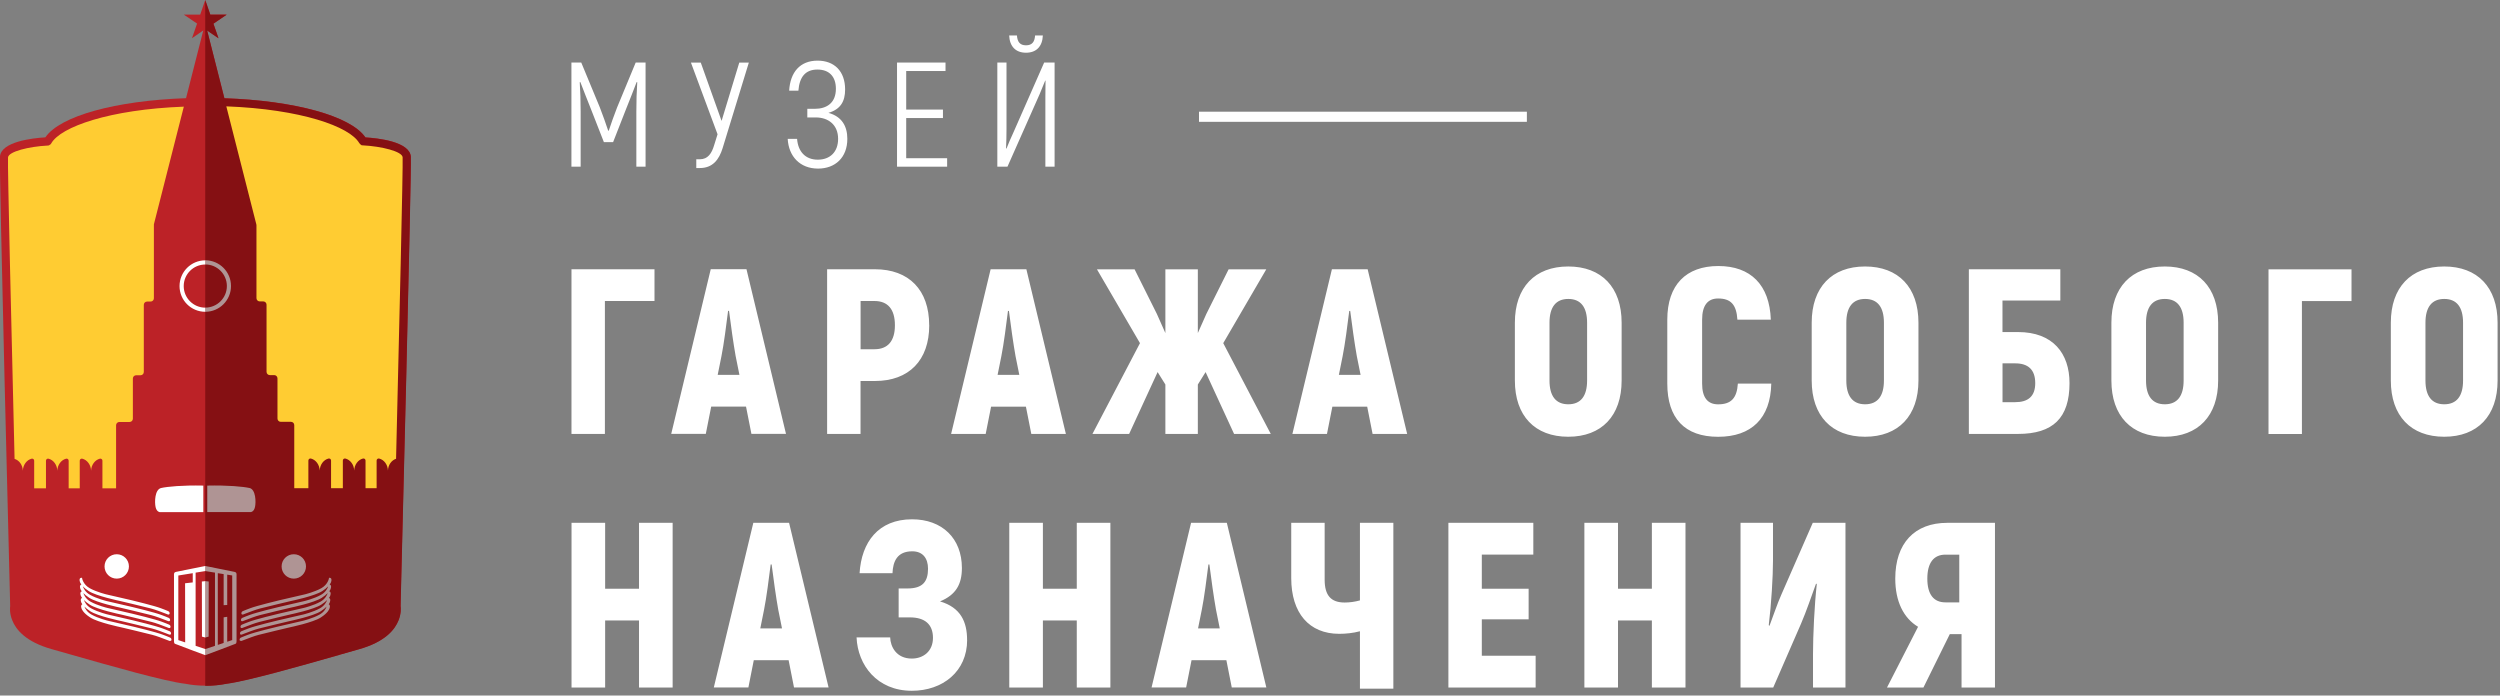 <?xml version="1.0" encoding="UTF-8"?> <svg xmlns="http://www.w3.org/2000/svg" width="496" height="138" viewBox="0 0 496 138" fill="none"><rect x="0" y="0" width="496" height="138" fill="#808080" stroke="none"/> <g clip-path="url(#clip0_1260_20)"> <path d="M81.51 31.11C81.32 28.1 75.02 27.41 72.5 27.26C69.59 23.01 58.47 19.96 44.52 19.49L41.1 6.05L43.35 7.59L42.34 4.69L44.97 2.9H41.72L40.72 0L39.72 2.9H36.47L39.1 4.68L38.09 7.58L40.33 6.04L36.91 19.48C22.99 19.96 11.9 23 9 27.25C6.49 27.4 0.18 28.09 -0.01 31.1C-0.18 33.8 1.9 115.77 2.02 120.23C1.97 120.57 1.88 121.67 2.41 123.02C3.15 124.93 5.13 127.34 10.23 128.78C11.4 129.11 12.7 129.48 14.1 129.88C21.95 132.12 32.69 135.19 36.82 135.67C38.09 135.92 39.43 136.04 40.78 136.04C42.21 136.04 43.6 135.9 44.91 135.64C49.21 135.07 59.71 132.07 67.39 129.88C68.78 129.48 70.09 129.11 71.25 128.78C76.35 127.34 78.33 124.93 79.07 123.02C79.6 121.67 79.51 120.57 79.46 120.23C79.57 115.76 81.66 33.8 81.49 31.1L81.51 31.11Z" fill="#BC2227"></path> <path d="M67.411 129.9C68.801 129.5 70.111 129.13 71.271 128.8C76.371 127.36 78.351 124.95 79.091 123.04C79.621 121.69 79.531 120.59 79.481 120.25C79.591 115.78 81.681 33.82 81.511 31.12C81.321 28.11 75.021 27.42 72.501 27.27C69.591 23.02 58.471 19.97 44.521 19.5L41.101 6.06L43.351 7.6L42.341 4.7L44.971 2.91H41.721L40.721 0.01V136.07C40.721 136.07 40.771 136.07 40.801 136.07C42.231 136.07 43.621 135.93 44.931 135.67C49.231 135.1 59.731 132.1 67.411 129.91V129.9Z" fill="#851013"></path> <path d="M30.551 44.56C30.541 44.61 30.531 44.67 30.531 44.72V59.18C30.531 59.54 30.241 59.83 29.881 59.83H29.181C28.821 59.83 28.531 60.12 28.531 60.48V73.8C28.531 74.16 28.241 74.45 27.881 74.45H27.011C26.651 74.45 26.361 74.74 26.361 75.1V83.07C26.361 83.43 26.071 83.72 25.711 83.72H23.681C23.321 83.72 23.031 84.01 23.031 84.37V96.89H20.321V91.39C20.321 91.14 20.081 90.94 19.821 91C18.841 91.25 18.111 92.22 18.071 93.39C18.031 92.22 17.301 91.25 16.321 91C16.071 90.94 15.821 91.14 15.821 91.39V96.89H13.621V91.39C13.621 91.14 13.381 90.94 13.121 91C12.141 91.25 11.411 92.22 11.371 93.39C11.331 92.22 10.601 91.25 9.621 91C9.371 90.94 9.121 91.14 9.121 91.39V96.89H6.781V91.39C6.781 91.14 6.541 90.94 6.281 91C5.301 91.25 4.571 92.22 4.531 93.39C4.501 92.26 3.811 91.33 2.891 91.04C2.271 65.71 1.491 32.87 1.591 31.24C1.661 30.07 5.791 29.06 9.451 28.88L9.701 28.85L10.081 28.59L10.171 28.44C12.021 25.17 21.721 21.72 36.471 21.16L30.511 44.59L30.551 44.56ZM71.311 28.41L71.441 28.59L71.781 28.84H72.021C75.681 29.03 79.811 30.04 79.881 31.21C79.981 32.83 79.201 65.68 78.581 91.02C77.671 91.32 77.001 92.25 76.971 93.36C76.931 92.19 76.201 91.22 75.221 90.97C74.971 90.91 74.721 91.11 74.721 91.36V96.86H72.521V91.36C72.521 91.11 72.281 90.91 72.021 90.97C71.041 91.22 70.311 92.19 70.271 93.36C70.231 92.19 69.501 91.22 68.521 90.97C68.271 90.91 68.021 91.11 68.021 91.36V96.86H65.681V91.36C65.681 91.11 65.441 90.91 65.181 90.97C64.201 91.22 63.471 92.19 63.431 93.36C63.391 92.19 62.661 91.22 61.681 90.97C61.431 90.91 61.181 91.11 61.181 91.36V96.86H58.381V84.34C58.381 83.98 58.091 83.69 57.731 83.69H55.701C55.341 83.69 55.051 83.4 55.051 83.04V75.07C55.051 74.71 54.761 74.42 54.401 74.42H53.531C53.171 74.42 52.881 74.13 52.881 73.77V60.45C52.881 60.09 52.591 59.8 52.231 59.8H51.531C51.171 59.8 50.881 59.51 50.881 59.15V44.69C50.881 44.64 50.881 44.58 50.861 44.53L44.901 21.1C59.691 21.66 69.411 25.11 71.271 28.39L71.311 28.41Z" fill="#FFCC32"></path> <path d="M45.831 56.76C45.831 59.57 43.541 61.86 40.73 61.86V61.03C43.09 61.03 45.011 59.11 45.011 56.75C45.011 54.39 43.09 52.47 40.73 52.47V51.64C43.541 51.64 45.831 53.93 45.831 56.75V56.76ZM46.931 114.3V127.22C46.931 127.8 46.691 127.72 46.35 127.87C46.011 128.03 40.73 129.99 40.73 129.99V128.77L42.651 128.13V113.61L40.73 113.3V112.29C40.73 112.29 45.971 113.34 46.48 113.45C47.001 113.56 46.931 113.83 46.931 114.3ZM46.071 114.17L45.081 114.01V120.03L44.37 120.07V113.9L43.211 113.72V127.95L44.37 127.56V122.48L45.081 122.37V127.32L46.071 126.99V114.17ZM41.391 126.31L40.73 126.48V115.3L41.41 115.37L41.391 126.31ZM49.49 96.82C48.24 96.54 45.23 96.25 41.12 96.34V101.6H49.74C49.74 101.6 50.37 101.58 50.59 100.6C50.81 99.61 50.761 97.1 49.49 96.81V96.82ZM58.291 109.96C56.95 109.96 55.87 111.04 55.87 112.38C55.87 113.72 56.95 114.8 58.291 114.8C59.63 114.8 60.711 113.72 60.711 112.38C60.711 111.04 59.63 109.96 58.291 109.96ZM47.641 127.09C47.7 127.16 47.8 127.19 47.92 127.16C47.971 127.15 48.12 127.09 48.441 126.96C49.141 126.69 50.441 126.18 51.35 125.95C52.56 125.63 57.37 124.49 57.42 124.48C57.611 124.44 62.111 123.5 63.63 122.52C65.111 121.57 65.35 120.82 65.38 120.7C65.41 120.63 65.52 120.27 65.4 120.05C65.361 119.98 65.3 119.93 65.221 119.9C65.38 119.66 65.441 119.5 65.451 119.45C65.481 119.38 65.591 119.02 65.471 118.8C65.43 118.72 65.361 118.67 65.27 118.64C65.46 118.37 65.52 118.19 65.531 118.14C65.561 118.07 65.671 117.71 65.55 117.49C65.501 117.4 65.421 117.35 65.32 117.33C65.531 117.04 65.6 116.85 65.611 116.79C65.641 116.72 65.751 116.36 65.63 116.14C65.581 116.05 65.51 116 65.41 115.98C65.621 115.7 65.68 115.51 65.691 115.45C65.721 115.38 65.831 115.02 65.71 114.8C65.65 114.69 65.55 114.63 65.421 114.63H65.281L65.251 114.78C65.251 114.83 65.02 115.98 63.751 116.7C62.41 117.45 60.461 117.93 60.441 117.93L55.391 119.1C55.211 119.15 50.891 120.18 49.59 120.69C49.281 120.81 49.031 120.91 48.831 120.98C48.141 121.24 48.001 121.3 47.92 121.51C47.87 121.65 47.88 121.77 47.941 121.85C48.001 121.92 48.1 121.95 48.221 121.92C48.27 121.91 48.42 121.85 48.74 121.72C49.441 121.45 50.74 120.94 51.651 120.71C52.861 120.39 57.67 119.25 57.721 119.24C57.91 119.2 62.41 118.26 63.931 117.28C64.471 116.93 64.85 116.61 65.111 116.33C64.99 116.71 64.63 117.5 63.66 118.03C62.321 118.78 60.37 119.26 60.35 119.26L55.3 120.43C55.12 120.47 50.8 121.51 49.501 122.02C49.191 122.14 48.941 122.24 48.74 122.31C48.05 122.57 47.91 122.63 47.831 122.84C47.781 122.98 47.791 123.1 47.85 123.18C47.91 123.25 48.011 123.28 48.13 123.25C48.181 123.24 48.331 123.18 48.651 123.05C49.35 122.78 50.651 122.27 51.56 122.04C52.77 121.72 57.581 120.58 57.63 120.57C57.821 120.53 62.321 119.59 63.84 118.61C64.38 118.26 64.76 117.93 65.02 117.66C64.9 118.03 64.55 118.83 63.571 119.38C62.23 120.13 60.281 120.61 60.261 120.61L55.211 121.78C55.031 121.82 50.711 122.86 49.41 123.37C49.1 123.49 48.85 123.59 48.651 123.66C47.961 123.92 47.821 123.98 47.74 124.19C47.691 124.33 47.7 124.45 47.761 124.53C47.821 124.6 47.92 124.63 48.041 124.6C48.09 124.59 48.24 124.53 48.56 124.4C49.261 124.13 50.56 123.62 51.471 123.39C52.681 123.07 57.49 121.93 57.541 121.92C57.73 121.88 62.23 120.94 63.751 119.96C64.27 119.62 64.641 119.31 64.9 119.04C64.76 119.43 64.391 120.18 63.471 120.69C62.13 121.44 60.181 121.92 60.16 121.92L55.111 123.09C54.931 123.13 50.611 124.17 49.31 124.68C49.001 124.8 48.751 124.9 48.55 124.97C47.861 125.23 47.721 125.29 47.641 125.5C47.59 125.64 47.6 125.76 47.66 125.84C47.721 125.91 47.821 125.94 47.941 125.91C47.99 125.9 48.141 125.84 48.461 125.71C49.16 125.44 50.461 124.93 51.37 124.7C52.581 124.38 57.391 123.24 57.441 123.23C57.63 123.19 62.13 122.25 63.651 121.27C64.171 120.93 64.54 120.62 64.8 120.35C64.65 120.76 64.27 121.45 63.391 121.94C62.05 122.69 60.1 123.17 60.081 123.17L55.031 124.34C54.85 124.38 50.531 125.42 49.23 125.93C48.92 126.05 48.67 126.15 48.471 126.22C47.781 126.48 47.641 126.54 47.56 126.75C47.511 126.89 47.52 127.01 47.581 127.09H47.641Z" fill="#AF9494"></path> <path d="M40.73 52.48V51.65C37.91 51.65 35.62 53.94 35.62 56.76C35.62 59.58 37.91 61.86 40.73 61.86V61.04C38.37 61.04 36.45 59.12 36.45 56.76C36.45 54.4 38.37 52.48 40.73 52.48ZM40.05 115.37L40.73 115.3V126.48L40.07 126.31L40.05 115.37ZM40.73 113.3V112.29C40.73 112.29 35.49 113.34 34.97 113.45C34.45 113.56 34.52 113.83 34.52 114.3V127.22C34.52 127.8 34.76 127.72 35.1 127.87C35.44 128.03 40.73 129.99 40.73 129.99V128.77L38.81 128.13V113.61L40.73 113.3ZM38.25 115.55L36.72 115.72L36.74 127.45L35.38 127V114.18L38.24 113.72V115.55H38.25ZM40.34 96.35V101.61H31.72C31.72 101.61 31.09 101.59 30.87 100.61C30.65 99.62 30.7 97.11 31.97 96.82C33.21 96.54 36.24 96.25 40.34 96.34V96.35ZM25.58 112.38C25.58 113.72 24.5 114.8 23.16 114.8C21.82 114.8 20.74 113.72 20.74 112.38C20.74 111.04 21.82 109.96 23.16 109.96C24.5 109.96 25.58 111.04 25.58 112.38ZM33.91 127.09C33.85 127.16 33.75 127.19 33.63 127.16C33.58 127.15 33.43 127.09 33.11 126.96C32.41 126.69 31.11 126.18 30.2 125.95C28.99 125.63 24.18 124.49 24.13 124.48C23.94 124.44 19.44 123.5 17.92 122.52C16.44 121.57 16.2 120.82 16.17 120.7C16.14 120.63 16.03 120.27 16.15 120.05C16.19 119.98 16.25 119.93 16.33 119.9C16.17 119.66 16.11 119.5 16.1 119.45C16.07 119.38 15.96 119.02 16.08 118.8C16.12 118.72 16.19 118.67 16.28 118.64C16.09 118.37 16.03 118.19 16.02 118.14C15.99 118.07 15.88 117.71 16 117.49C16.05 117.4 16.13 117.35 16.23 117.33C16.02 117.04 15.95 116.85 15.94 116.79C15.91 116.72 15.8 116.36 15.92 116.14C15.97 116.05 16.04 116 16.14 115.98C15.93 115.7 15.87 115.51 15.86 115.45C15.83 115.38 15.72 115.02 15.84 114.8C15.9 114.69 16 114.63 16.13 114.63H16.27L16.3 114.78C16.3 114.83 16.53 115.98 17.8 116.7C19.14 117.45 21.09 117.93 21.11 117.93L26.16 119.1C26.34 119.15 30.66 120.18 31.96 120.69C32.27 120.81 32.52 120.91 32.72 120.98C33.41 121.24 33.55 121.3 33.63 121.51C33.68 121.65 33.67 121.77 33.61 121.85C33.55 121.92 33.45 121.95 33.33 121.92C33.28 121.91 33.13 121.85 32.81 121.72C32.11 121.45 30.81 120.94 29.9 120.71C28.69 120.39 23.88 119.25 23.83 119.24C23.64 119.2 19.14 118.26 17.62 117.28C17.08 116.93 16.7 116.61 16.44 116.33C16.56 116.71 16.92 117.5 17.89 118.03C19.23 118.78 21.18 119.26 21.2 119.26L26.25 120.43C26.43 120.47 30.75 121.51 32.05 122.02C32.36 122.14 32.61 122.24 32.81 122.31C33.5 122.57 33.64 122.63 33.72 122.84C33.77 122.98 33.76 123.1 33.7 123.18C33.64 123.25 33.54 123.28 33.42 123.25C33.37 123.24 33.22 123.18 32.9 123.05C32.2 122.78 30.9 122.27 29.99 122.04C28.78 121.72 23.97 120.58 23.92 120.57C23.73 120.53 19.23 119.59 17.71 118.61C17.17 118.26 16.79 117.93 16.53 117.66C16.65 118.03 17 118.83 17.98 119.38C19.32 120.13 21.27 120.61 21.29 120.61L26.34 121.78C26.52 121.82 30.84 122.86 32.14 123.37C32.45 123.49 32.7 123.59 32.9 123.66C33.59 123.92 33.73 123.98 33.81 124.19C33.86 124.33 33.85 124.45 33.79 124.53C33.73 124.6 33.63 124.63 33.51 124.6C33.46 124.59 33.31 124.53 32.99 124.4C32.29 124.13 30.99 123.62 30.08 123.39C28.87 123.07 24.06 121.93 24.01 121.92C23.82 121.88 19.32 120.94 17.8 119.96C17.28 119.62 16.91 119.31 16.65 119.04C16.79 119.43 17.16 120.18 18.08 120.69C19.42 121.44 21.37 121.92 21.39 121.92L26.44 123.09C26.62 123.13 30.94 124.17 32.24 124.68C32.55 124.8 32.8 124.9 33 124.97C33.69 125.23 33.83 125.29 33.91 125.5C33.96 125.64 33.95 125.76 33.89 125.84C33.83 125.91 33.73 125.94 33.61 125.91C33.56 125.9 33.41 125.84 33.09 125.71C32.39 125.44 31.09 124.93 30.18 124.7C28.97 124.38 24.16 123.24 24.11 123.23C23.92 123.19 19.42 122.25 17.9 121.27C17.38 120.93 17.01 120.62 16.75 120.35C16.9 120.76 17.28 121.45 18.16 121.94C19.5 122.69 21.45 123.17 21.47 123.17L26.52 124.34C26.7 124.38 31.02 125.42 32.32 125.93C32.63 126.05 32.88 126.15 33.08 126.22C33.77 126.48 33.91 126.54 33.99 126.75C34.04 126.89 34.03 127.01 33.97 127.09H33.91Z" fill="white"></path> <path d="M403.791 76.01C403.791 73.3 402.341 72.09 399.821 72.09H397.301V79.79H399.821C402.341 79.79 403.791 78.67 403.791 76.01ZM129.861 59.72H120.011V86.09H113.381V53.42H129.851V59.72H129.861ZM148.011 80.67H141.101L140.031 86.08H133.171L141.011 53.41H148.101L155.941 86.08H149.081L148.011 80.67ZM146.701 74.37L145.951 70.64C145.531 68.31 144.971 64.34 144.641 61.68H144.451C144.121 64.34 143.611 68.31 143.141 70.64L142.391 74.37H146.681H146.701ZM184.361 64.53C184.361 71.48 180.351 75.59 173.581 75.59H170.731V86.09H164.101V53.42H173.571C180.341 53.42 184.351 57.53 184.351 64.53H184.361ZM177.551 64.53C177.551 61.36 176.151 59.72 173.491 59.72H170.741V69.29H173.491C176.151 69.29 177.551 67.66 177.551 64.53ZM203.541 80.68H196.631L195.561 86.09H188.701L196.541 53.42H203.631L211.471 86.09H204.611L203.541 80.68ZM202.231 74.38L201.481 70.65C201.061 68.32 200.501 64.35 200.171 61.69H199.981C199.651 64.35 199.141 68.32 198.671 70.65L197.921 74.38H202.211H202.231ZM271.251 80.68H264.341L263.271 86.09H256.411L264.251 53.42H271.341L279.181 86.09H272.321L271.251 80.68ZM269.941 74.38L269.191 70.65C268.771 68.32 268.211 64.35 267.881 61.69H267.691C267.361 64.35 266.851 68.32 266.381 70.65L265.631 74.38H269.921H269.941ZM239.191 73.82L237.651 76.29V86.09H231.211V76.29L229.671 73.82L224.021 86.09H216.741L226.171 68.08L217.631 53.43H225.101L229.531 62.3L231.211 66.08V53.43H237.651V66.08L239.331 62.3L243.761 53.43H251.231L242.691 68.08L252.121 86.09H244.841L239.191 73.82ZM300.551 75.5V64.02C300.551 57.02 304.521 52.87 311.141 52.87C317.761 52.87 321.731 57.02 321.731 64.02V75.5C321.731 82.5 317.761 86.65 311.141 86.65C304.521 86.65 300.551 82.5 300.551 75.5ZM314.881 75.5V64.02C314.881 60.94 313.621 59.31 311.151 59.31C308.681 59.31 307.421 60.94 307.421 64.02V75.5C307.421 78.58 308.681 80.21 311.151 80.21C313.621 80.21 314.881 78.58 314.881 75.5ZM330.791 76.11V63.42C330.791 56.51 334.521 52.78 340.921 52.78C347.321 52.78 351.091 56.51 351.331 63.42H344.701C344.511 60.43 343.391 59.22 340.871 59.22C338.861 59.22 337.701 60.53 337.701 63.42V76.11C337.701 78.91 338.821 80.22 340.871 80.22C343.441 80.22 344.601 79.01 344.791 76.11H351.421C351.281 82.97 347.501 86.66 340.871 86.66C334.241 86.66 330.791 82.97 330.791 76.11ZM359.441 75.5V64.02C359.441 57.02 363.411 52.87 370.031 52.87C376.651 52.87 380.621 57.02 380.621 64.02V75.5C380.621 82.5 376.651 86.65 370.031 86.65C363.411 86.65 359.441 82.5 359.441 75.5ZM373.771 75.5V64.02C373.771 60.94 372.511 59.31 370.041 59.31C367.571 59.31 366.311 60.94 366.311 64.02V75.5C366.311 78.58 367.571 80.21 370.041 80.21C372.511 80.21 373.771 78.58 373.771 75.5ZM410.591 76.01C410.591 82.92 407.321 86.09 400.371 86.09H390.621V53.42H408.771V59.63H397.291V65.88H400.371C407.321 65.88 410.591 70.13 410.591 76.01ZM418.901 75.5V64.02C418.901 57.02 422.871 52.87 429.491 52.87C436.111 52.87 440.081 57.02 440.081 64.02V75.5C440.081 82.5 436.111 86.65 429.491 86.65C422.871 86.65 418.901 82.5 418.901 75.5ZM433.231 75.5V64.02C433.231 60.94 431.971 59.31 429.501 59.31C427.031 59.31 425.771 60.94 425.771 64.02V75.5C425.771 78.58 427.031 80.21 429.501 80.21C431.971 80.21 433.231 78.58 433.231 75.5ZM466.551 59.73H456.701V86.1H450.071V53.43H466.541V59.73H466.551ZM474.341 75.5V64.02C474.341 57.02 478.311 52.87 484.931 52.87C491.551 52.87 495.521 57.02 495.521 64.02V75.5C495.521 82.5 491.551 86.65 484.931 86.65C478.311 86.65 474.341 82.5 474.341 75.5ZM488.671 75.5V64.02C488.671 60.94 487.411 59.31 484.941 59.31C482.471 59.31 481.211 60.94 481.211 64.02V75.5C481.211 78.58 482.471 80.21 484.941 80.21C487.411 80.21 488.671 78.58 488.671 75.5ZM133.451 103.73V136.4H126.781V123.1H120.061V136.4H113.391V103.73H120.061V116.8H126.781V103.73H133.451ZM156.461 130.98H149.551L148.481 136.39H141.621L149.461 103.72H156.551L164.391 136.39H157.531L156.461 130.98ZM155.151 124.68L154.401 120.95C153.981 118.62 153.421 114.65 153.091 111.99H152.901C152.571 114.65 152.061 118.62 151.591 120.95L150.841 124.68H155.131H155.151ZM191.881 126.97C191.881 133.22 187.031 137.05 180.911 137.05C174.001 137.05 170.181 131.96 169.941 126.46H176.611C176.661 128.28 177.821 130.66 180.901 130.66C183.191 130.66 185.101 129.21 185.101 126.55C185.101 123.89 183.511 122.49 180.531 122.49H178.291V116.75H180.061C183.051 116.75 184.121 115.4 184.121 112.83C184.121 110.73 183.051 109.38 180.991 109.38C178.001 109.38 177.161 111.39 177.071 113.72H170.541C170.911 107.56 174.271 103.03 180.951 103.03C186.921 103.03 190.841 106.81 190.841 112.69C190.841 115.91 189.671 118.01 186.501 119.32C190.611 120.53 191.871 123.38 191.871 126.97H191.881ZM220.301 103.73V136.4H213.631V123.1H206.911V136.4H200.241V103.73H206.911V116.8H213.631V103.73H220.301ZM243.311 130.98H236.401L235.331 136.39H228.471L236.311 103.72H243.401L251.241 136.39H244.381L243.311 130.98ZM242.001 124.68L241.251 120.95C240.831 118.62 240.271 114.65 239.941 111.99H239.751C239.421 114.65 238.911 118.62 238.441 120.95L237.691 124.68H241.981H242.001ZM276.441 103.73V136.63H269.811V125.24C268.461 125.61 266.961 125.75 265.701 125.75C259.731 125.75 256.181 121.64 256.181 114.69V103.72H262.811V115.01C262.811 118.14 264.071 119.54 266.781 119.54C267.761 119.54 268.791 119.4 269.811 119.12V103.72H276.441V103.73ZM304.671 130.1V136.4H287.361V103.73H304.211V110.03H293.991V116.8H303.281V122.87H293.991V130.1H304.681H304.671ZM334.401 103.73V136.4H327.731V123.1H321.011V136.4H314.341V103.73H321.011V116.8H327.731V103.73H334.401ZM345.321 103.73H351.761V111.29C351.761 114.32 351.431 119.92 350.921 124.03L351.061 124.17C351.851 122.12 352.551 119.92 353.441 117.92L359.651 103.73H366.141V136.4H359.701V129.77C359.701 126.13 359.981 120.02 360.451 115.91L360.311 115.77C359.331 118.43 358.441 121.14 357.321 123.75L351.811 136.4H345.321V103.73ZM380.551 124.36C377.661 122.63 376.021 119.32 376.021 114.79C376.021 107.79 379.851 103.73 386.331 103.73H395.801V136.4H389.171V125.81H386.841L381.611 136.4H374.381L380.541 124.36H380.551ZM388.721 119.51V110.04H385.971C383.641 110.04 382.381 111.67 382.381 114.8C382.381 117.93 383.641 119.51 385.971 119.51H388.721Z" fill="white"></path> <path d="M128.081 12.41V33.07H126.251V22.15C126.251 19.97 126.311 18.14 126.431 16.31L126.311 16.28C125.781 17.75 124.951 19.73 124.181 21.71L121.641 28.2H119.811L117.271 21.71C116.501 19.73 115.681 17.75 115.141 16.28L115.021 16.31C115.141 18.14 115.201 19.97 115.201 22.15V33.07H113.371V12.41H115.321L119.011 21.32C119.541 22.65 120.281 24.77 120.661 25.92H120.781C121.161 24.77 121.901 22.64 122.431 21.32L126.121 12.41H128.071H128.081Z" fill="white"></path> <path d="M148.572 12.41L143.372 29.38C142.662 31.68 141.392 33.34 138.852 33.34H138.142V31.6H138.852C140.442 31.6 141.212 30.42 141.682 28.82L142.362 26.64L137.082 12.42H139.032L143.162 23.99L146.672 12.42H148.562L148.572 12.41Z" fill="white"></path> <path d="M168.111 27.55C168.111 31.27 165.691 33.45 162.301 33.45C158.701 33.45 156.461 31 156.281 27.55H158.141C158.321 30.03 159.761 31.68 162.241 31.68C164.721 31.68 166.281 30.11 166.281 27.55C166.281 24.75 164.331 23.3 161.851 23.3H160.171V21.59H161.651C164.041 21.59 165.841 20.41 165.841 17.61C165.841 15.19 164.511 13.8 162.181 13.8C159.731 13.8 158.611 15.34 158.401 17.99H156.571C156.781 14.33 158.721 12.03 162.211 12.03C165.491 12.03 167.671 14.09 167.671 17.76C167.671 20.12 166.761 21.69 164.361 22.39C167.051 23.13 168.111 25.07 168.111 27.55Z" fill="white"></path> <path d="M187.911 31.39V33.07H177.971V12.41H187.591V14.09H179.791V21.74H187.081V23.42H179.791V31.39H187.911Z" fill="white"></path> <path d="M197.861 12.41H199.691V25.49C199.691 26.52 199.661 28.41 199.601 29.44L199.691 29.47C199.961 28.76 200.581 27.29 201.141 26.1L207.161 12.41H209.231V33.07H207.401V19.46L207.431 16.01L207.371 15.98C207.191 16.45 206.571 17.93 206.281 18.64L199.881 33.07H197.871V12.41H197.861Z" fill="white"></path> <path d="M200.221 7.04H201.761C201.851 8.34 202.381 8.99 203.561 8.99C204.741 8.99 205.271 8.34 205.361 7.04H206.901C206.811 9.22 205.601 10.46 203.561 10.46C201.521 10.46 200.311 9.22 200.221 7.04Z" fill="white"></path> <path d="M302.931 22.16H237.881V24.17H302.931V22.16Z" fill="white"></path> </g> <defs> <clipPath id="clip0_1260_20"> <rect width="495.53" height="137.05" fill="white"></rect> </clipPath> </defs> </svg> 